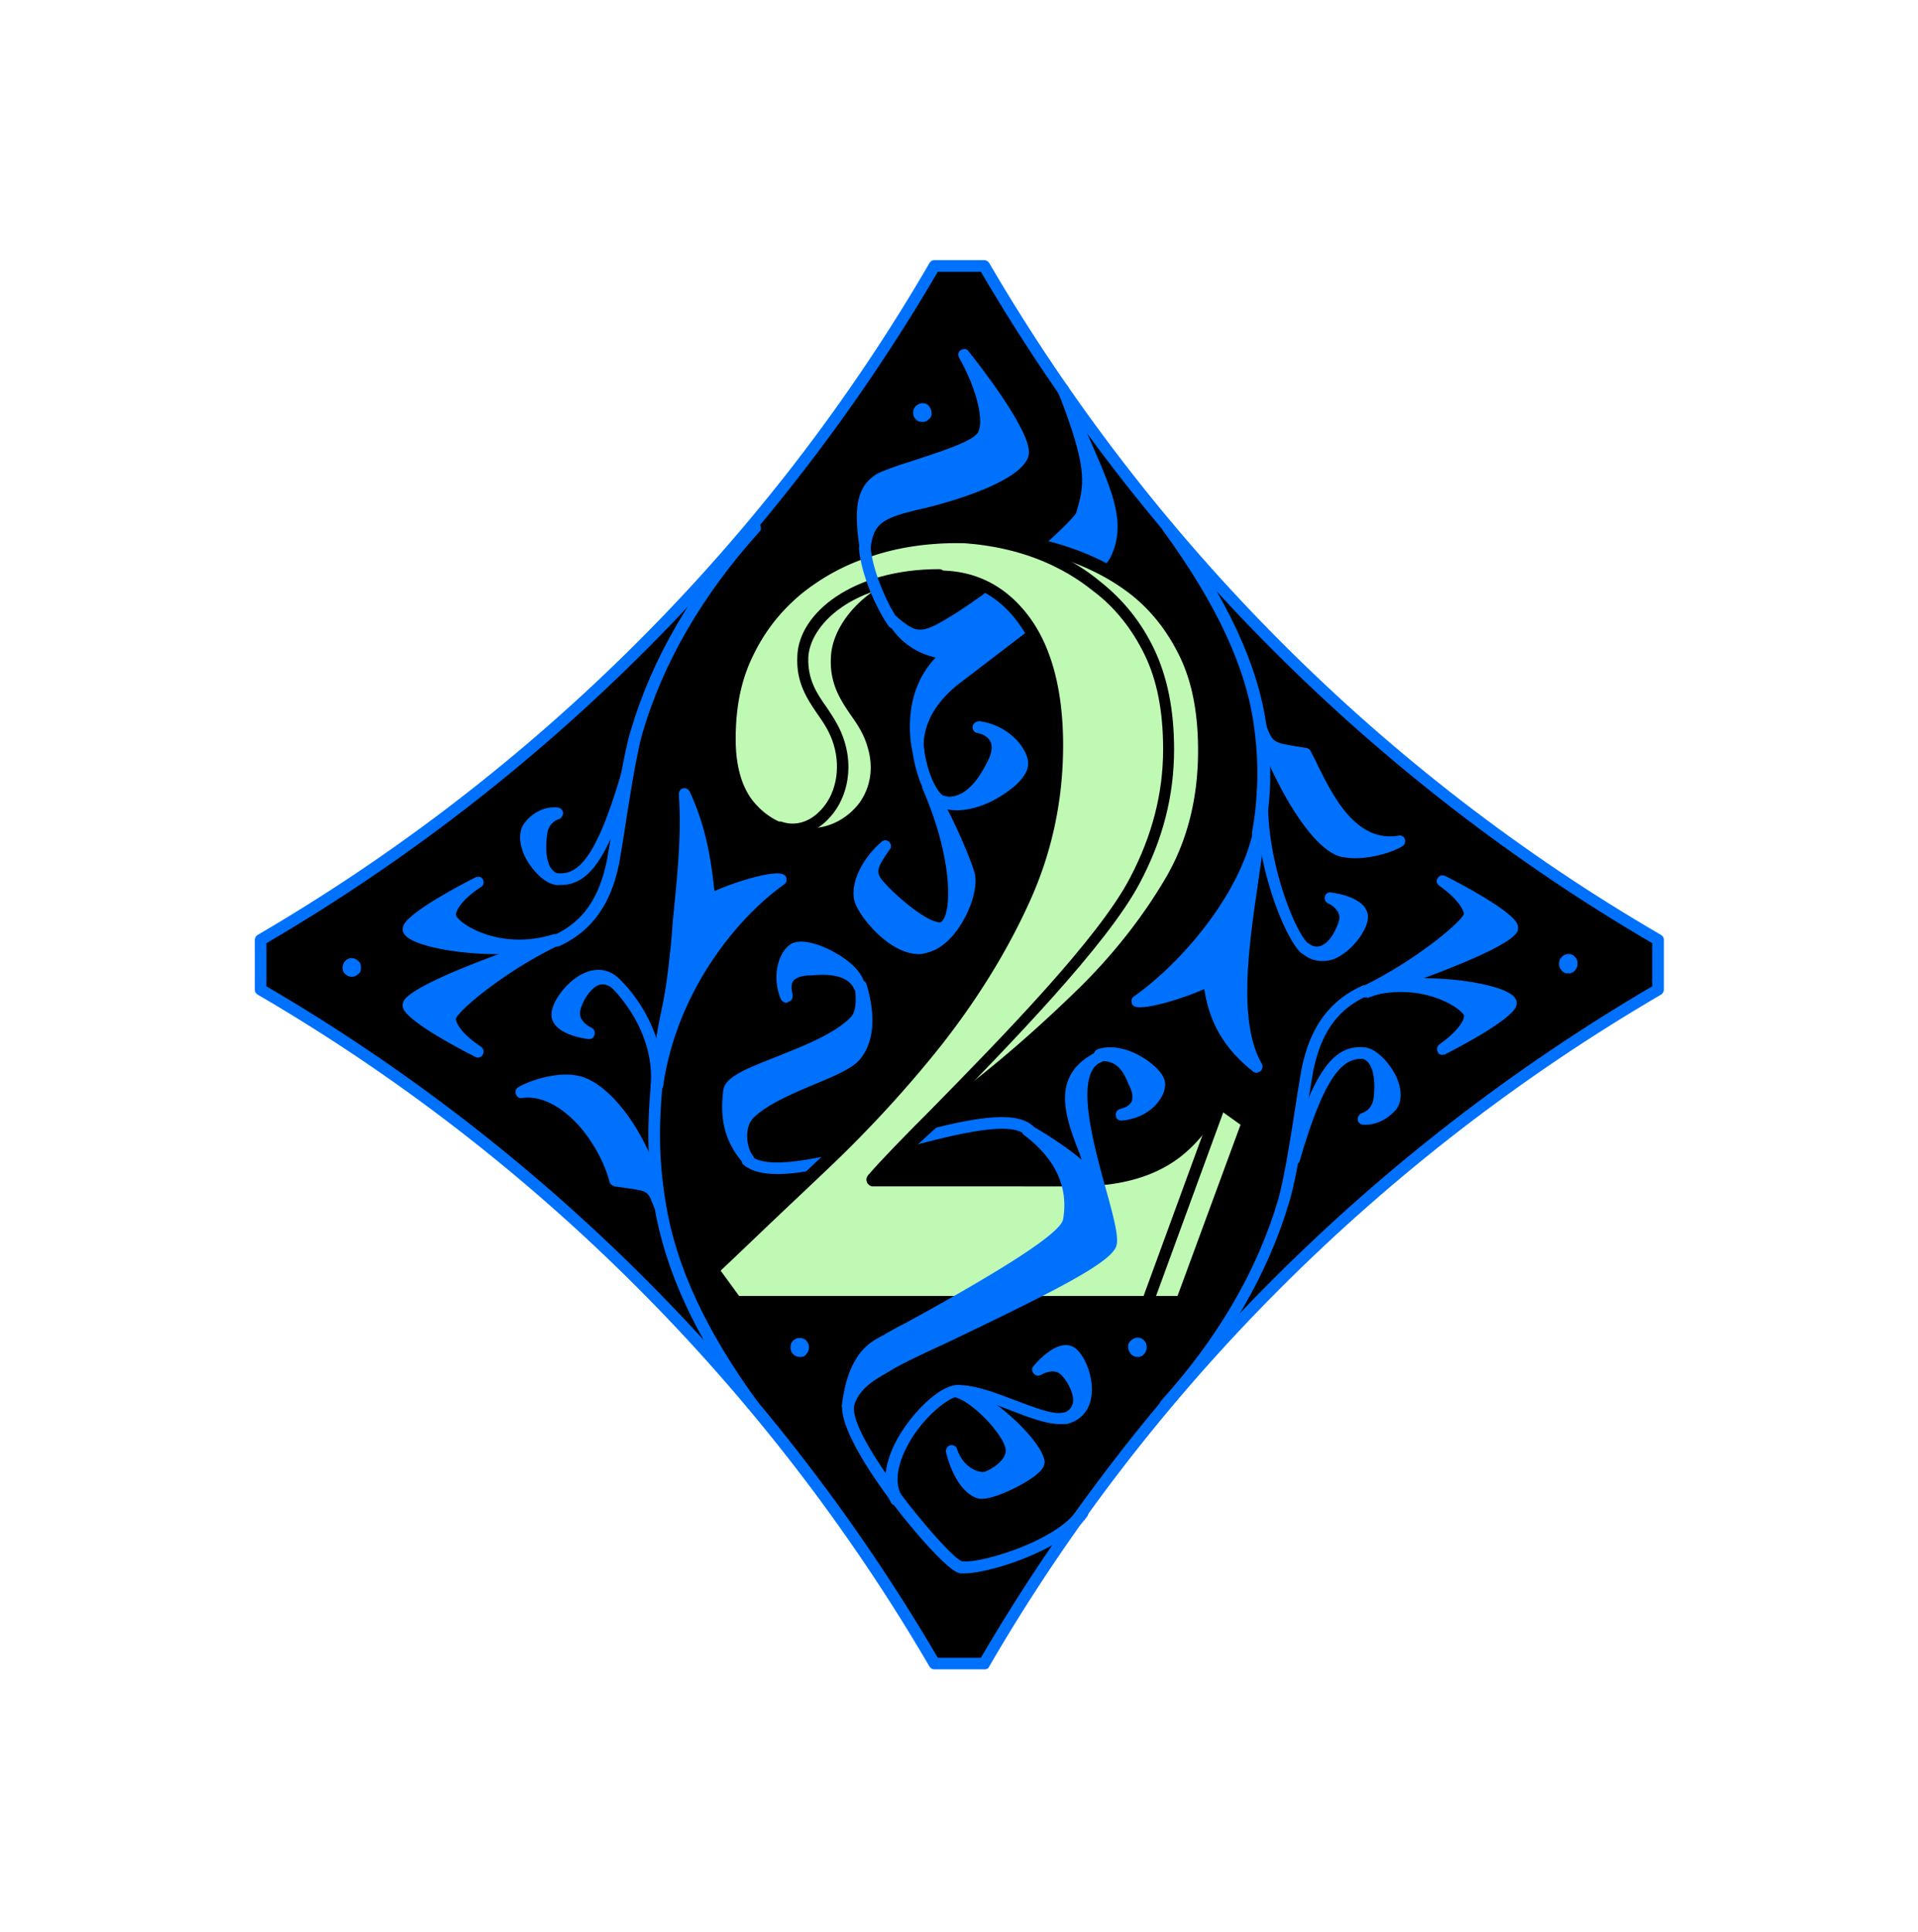 <svg xmlns="http://www.w3.org/2000/svg" width="140" height="141" fill="none"><path fill="#000" d="M121.05 68.589c-20.4-11.85-37.35-28.85-49.2-49.2H68.2c-11.85 20.4-28.85 37.35-49.2 49.2v3.65c20.4 11.85 37.35 28.85 49.2 49.2h3.65c11.85-20.4 28.85-37.35 49.2-49.2v-3.65Z"/><path fill="#0071FC" d="M71.85 121.839H68.2c-.15 0-.3-.1-.35-.2-11.85-20.3-28.8-37.25-49.05-49.05-.15-.1-.2-.2-.2-.35v-3.65c0-.15.1-.3.2-.35 20.3-11.85 37.3-28.8 49.05-49.05.1-.15.2-.2.35-.2h3.65c.15 0 .3.1.35.2 11.85 20.3 28.8 37.3 49.05 49.05.15.1.2.2.2.35v3.65c0 .15-.1.3-.2.35-20.3 11.85-37.3 28.8-49.05 49.05-.05.15-.2.2-.35.2Zm-3.4-.85h3.15c11.8-20.2 28.75-37.15 49-49v-3.15c-20.2-11.8-37.15-28.75-49-49h-3.15c-11.8 20.2-28.75 37.15-49 49v3.15c20.2 11.8 37.15 28.75 49 49Z"/><path fill="#0071FC" d="M56.75 85.689c-1.05 0-1.9-.2-2.45-.65-.2-.15-.2-.4-.05-.6.15-.2.4-.2.6-.05 1.4 1.15 6.05-.1 10.15-1.2 4.5-1.25 8.8-2.4 10.35-1.05.2.15.2.4.05.6-.15.2-.4.2-.6.05-1.25-1.05-5.65.15-9.6 1.2-3.2.85-6.3 1.7-8.45 1.7ZM85.1 102.939c-.1 0-.2-.05-.3-.1-.15-.15-.2-.45-.05-.6 4.2-4.65 7.05-9.6 8.55-14.7.5-1.75 1.05-5.45 1.4-7.7.15-.9.25-1.55.3-1.8.4-1.95 1.3-4.7 4.45-6.1.2-.1.45 0 .55.2.1.2 0 .45-.2.55-2.75 1.2-3.55 3.6-3.95 5.5-.05.25-.15.95-.3 1.8-.35 2.25-.9 6-1.45 7.75-1.55 5.25-4.5 10.3-8.75 15.05 0 .15-.15.15-.25.15ZM67 54.739s-.55-2.65 2.65-5.2c3.55-2.85 10.25-7.55 11-9.2 1.4-3-.9-6-3.1-11.95 2.2 5.6 2.05 6.8 1.35 9.15-.25.75-6.05 6.05-10.4 8.4-1.6.85-2.15.35-3.3-.55 1.5 2.35 4.05 2.3 4.05 2.3-3.35 2.55-2.25 7.05-2.25 7.05Z"/><path fill="#0071FC" d="M67 55.139c-.2 0-.35-.15-.4-.3-.05-.2-.95-4.1 1.7-6.85-.95-.2-2.4-.8-3.4-2.4-.1-.15-.1-.4.05-.55.15-.15.4-.15.55 0l.1.1c1.05.85 1.45 1.1 2.75.45 4.25-2.3 9.85-7.45 10.2-8.15.6-2 .8-3.1-.85-7.6-.15-.4-.3-.8-.5-1.25-.1-.2.05-.45.25-.55.2-.1.45 0 .55.25.15.45.35.85.5 1.25.45 1.1.85 2.1 1.25 3 1.5 3.45 2.45 5.7 1.35 8.05-.55 1.2-3.55 3.55-7.75 6.75-1.25.95-2.4 1.85-3.4 2.6-2.95 2.35-2.5 4.7-2.5 4.8.05.25-.1.45-.35.5-.05-.1-.05-.1-.1-.1Zm2.25-7.85c.2 0 .35.1.4.3.05.15 0 .35-.15.5-1.25.95-1.8 2.15-2.05 3.3.45-.7 1.05-1.4 1.95-2.15.95-.75 2.15-1.65 3.4-2.6 3.1-2.35 7-5.3 7.5-6.4.7-1.55.35-3.15-.5-5.25 0 .95-.2 1.75-.45 2.75-.35 1-6.4 6.4-10.6 8.65-.55.3-.95.45-1.35.45.9.45 1.8.45 1.85.45Z"/><path fill="#BFF9B4" d="m53.7 94.939-1.7-2.35c2.65-2.55 5.1-4.85 8.1-7.7 3-2.85 5.75-5.85 8.25-9 2.5-3.15 4.6-6.55 6.25-10.1 1.65-3.55 2.5-7.4 2.5-11.45 0-3.95-.8-7-2.4-9.15-1.6-2.15-3.65-3.2-6.2-3.2-4.1 0-7.4 3.2-7.5 5.95-.1 2.9 1.95 3.95 2.65 6.3 1.15 3.75-1.65 6.55-4.5 6.55-1.65 0-3.1-.55-4.2-1.7-1.15-1.15-1.7-2.9-1.7-5.2 0-2.4.45-4.5 1.35-6.35.9-1.85 2.1-3.35 3.6-4.6 1.5-1.2 3.25-2.15 5.3-2.8 2.05-.65 4.2-.95 6.45-.95 2.45 0 4.75.3 6.95.9 2.15.6 4.05 1.5 5.7 2.75 1.6 1.25 2.9 2.85 3.85 4.8.95 1.95 1.4 4.3 1.4 7.1 0 3.55-.8 6.75-2.45 9.55-1.65 2.8-3.7 5.45-6.15 7.9s-5.1 4.8-7.9 7c-2.8 2.25-5.35 4.55-7.65 6.95h14.9c7.55 0 8.85-3.9 10.5-5.65l1.95 1.4-4.8 13.1H53.7v-.05Z"/><path fill="#000" d="M86.25 95.389H53.7c-.2 0-.35-.15-.4-.3l-1.65-2.25c-.1-.15-.1-.4.05-.55 1.8-1.7 3.5-3.3 5.3-5.05.9-.85 1.8-1.7 2.8-2.65 2.95-2.8 5.75-5.85 8.2-8.95 2.45-3.1 4.55-6.5 6.2-10 1.65-3.5 2.45-7.3 2.45-11.25 0-3.85-.8-6.85-2.3-8.9-1.5-2.05-3.45-3.05-5.85-3.05-3.85 0-7 3-7.1 5.55-.05 1.6.6 2.6 1.35 3.65.5.75 1 1.5 1.3 2.5.55 1.8.3 3.55-.75 4.95-1 1.35-2.55 2.15-4.15 2.15-1.8 0-3.35-.65-4.5-1.85-1.2-1.2-1.8-3.05-1.8-5.5s.45-4.6 1.4-6.55c.9-1.85 2.1-3.4 3.7-4.75 1.6-1.25 3.4-2.25 5.45-2.9 2.05-.65 4.25-.95 6.6-.95 2.5 0 4.8.3 7.05.9 2.25.65 4.15 1.55 5.85 2.8 1.7 1.3 3 2.95 4 4.95.95 2 1.45 4.4 1.45 7.3 0 3.65-.85 6.95-2.5 9.75-1.7 2.85-3.8 5.55-6.2 8a89.838 89.838 0 0 1-7.95 7.05 70.87 70.87 0 0 0-6.9 6.2h13.9c6 0 7.9-2.55 9.3-4.4.3-.4.6-.8.9-1.15.15-.15.4-.2.55-.05l1.95 1.4c.15.1.2.3.15.5l-4.8 13.1c-.15.2-.3.3-.5.3Zm-32.3-.8h32l4.6-12.5-1.4-1-.6.75c-1.4 1.9-3.55 4.75-9.95 4.75H63.7c-.15 0-.3-.1-.4-.25-.05-.15-.05-.35.1-.45 2.25-2.35 4.8-4.65 7.7-7 2.8-2.2 5.4-4.55 7.85-6.95 2.4-2.4 4.45-5 6.1-7.8 1.6-2.7 2.4-5.85 2.4-9.35 0-2.8-.45-5.05-1.35-6.9-.9-1.85-2.15-3.45-3.75-4.65-1.6-1.2-3.4-2.05-5.55-2.7-2.2-.6-4.4-.9-6.85-.9-2.25 0-4.35.3-6.3.95-1.95.6-3.65 1.55-5.15 2.75-1.5 1.25-2.65 2.7-3.5 4.45-.9 1.8-1.3 3.8-1.3 6.15 0 2.2.55 3.85 1.6 4.9 1 1.05 2.3 1.6 3.9 1.6 1.35 0 2.65-.7 3.5-1.8.85-1.15 1.1-2.65.6-4.2-.25-.85-.7-1.55-1.2-2.25-.75-1.1-1.55-2.3-1.45-4.2.1-2.95 3.6-6.35 7.9-6.35 2.7 0 4.9 1.15 6.55 3.35 1.65 2.2 2.5 5.4 2.5 9.4 0 4.1-.85 8-2.55 11.65-1.65 3.6-3.8 7-6.3 10.2-2.5 3.15-5.3 6.2-8.3 9.05-1 .95-1.9 1.8-2.8 2.65-1.75 1.65-3.35 3.2-5.05 4.8l1.35 1.85Z"/><path fill="#000" d="M83.8 95.389c-.05 0-.1 0-.15-.05-.2-.1-.35-.3-.25-.55l5.6-15.3c.1-.2.3-.35.55-.25.2.1.35.3.25.55l-5.6 15.3c-.05.15-.25.3-.4.3ZM63.7 86.489c-.1 0-.2-.05-.3-.1-.2-.15-.2-.4-.05-.6.95-1.1 2.6-2.8 4.55-4.75 5.2-5.3 12.3-12.55 14.6-17 1.6-3.05 2.4-6.15 2.4-9.35 0-2.8-.45-5.05-1.35-6.9-.9-1.85-2.15-3.45-3.75-4.65-1.15-.9-4.55-3.55-11.05-3.55-.25 0-.45-.2-.45-.45s.2-.45.45-.45c6.75 0 10.4 2.8 11.55 3.75 1.65 1.3 3 2.95 3.95 4.95.95 2 1.45 4.4 1.45 7.3 0 3.35-.8 6.55-2.5 9.75-2.4 4.55-9.55 11.85-14.75 17.2-1.9 1.95-3.6 3.65-4.5 4.75 0 .1-.15.1-.25.1Z"/><path fill="#000" d="M57.85 60.939c-.35 0-.7-.05-1.05-.15-.2-.1-.35-.3-.25-.55.1-.2.3-.35.55-.25.9.3 1.9.05 2.7-.75 1.2-1.15 1.6-3.1 1.05-4.9-.25-.85-.7-1.55-1.2-2.25-.75-1.1-1.55-2.3-1.45-4.2.1-3.15 4.05-6.35 10.35-6.35.25 0 .45.2.45.45s-.2.45-.45.45c-6.45 0-9.45 3.25-9.55 5.55-.05 1.6.6 2.6 1.35 3.65.5.75 1 1.5 1.3 2.5.65 2.1.15 4.35-1.3 5.75-.7.7-1.6 1.05-2.5 1.05Z"/><path fill="#0071FC" d="M75.05 82.439c1.5.9 3.4 2.1 4.9 3.6-.75-2.85-3.7-6.9.35-8.9-3.5 1.4 1.25 12 .85 13.7-.4 1.7-14.15 7.55-16.35 8.85-1.45.85-2.45 1.45-2.9 2.9.5-4.05 2.25-4.5 3-4.95 1.25-.75 12.8-6.7 13.15-8.65.45-2.55-.6-4.75-3-6.55Z"/><path fill="#0071FC" d="M61.9 103.039h-.1a.48.48 0 0 1-.35-.45c.45-3.85 2.1-4.65 2.95-5.1.1-.05.2-.1.25-.15.2-.1.7-.4 1.4-.75 7.5-4.1 11.4-6.65 11.55-7.6.4-2.35-.55-4.4-2.85-6.15-.2-.15-.2-.4-.1-.6.15-.2.4-.25.55-.15 1.2.7 2.55 1.55 3.75 2.55l-.15-.45c-.95-2.45-2.15-5.45.85-7.2.15-.1.3-.15.45-.25.2-.1.45 0 .55.2.1.2 0 .45-.2.55l-.3.15c-1.65 1.15-.3 6 .6 9.25.6 2.15.9 3.4.75 4-.3 1.2-4.2 3.2-12.25 7.05-1.95.9-3.65 1.7-4.25 2.1-1.4.8-2.3 1.35-2.7 2.65-.05.2-.2.35-.4.35Zm15.8-18.35c.8 1.35 1.05 2.8.75 4.35-.25 1.3-3.7 3.65-12 8.2-.65.35-1.15.6-1.35.75l-.3.15c-.55.3-1.45.75-2 2.35.5-.45 1.1-.8 1.8-1.2.65-.4 2.3-1.15 4.35-2.15 3.75-1.75 11.5-5.4 11.8-6.45.1-.45-.35-2.05-.75-3.6-.05-.25-.15-.5-.2-.75-.05 0-.1-.05-.1-.1-.65-.5-1.3-1.05-2-1.55ZM69.5 105.839c.55 1.6 1.8 1.95 2.25 2 .5.05 2.25-1 2.1-2.15-.1-1.15-2.4-3.7-3.95-4.15 2.05.2 5.9 3.95 5.95 5.15.05.7-3.45 2.4-4.25 2.25-.8-.15-1.7-1.3-2.1-3.1Z"/><path fill="#0071FC" d="M71.7 109.389h-.2c-1.05-.2-2-1.55-2.45-3.4-.05-.2.1-.45.3-.5.2-.05.45.05.5.25.5 1.5 1.65 1.7 1.9 1.7.15 0 .85-.3 1.3-.8.2-.2.4-.55.35-.85-.1-1-2.3-3.4-3.65-3.8a.416.416 0 0 1-.3-.5c.05-.2.25-.35.45-.35 2.15.2 6.25 4.05 6.35 5.55 0 .35-.25.65-.5.85-.75.7-3.05 1.85-4.05 1.85Zm-.7-1.3c.25.25.45.4.65.45.6.1 3.45-1.3 3.75-1.85-.05-.4-.7-1.25-1.55-2.1.25.4.35.75.4 1.1.05.55-.15 1.1-.65 1.6-.55.6-1.4 1.05-1.9 1-.1-.05-.35-.1-.7-.2Z"/><path fill="#0071FC" d="M65.4 109.889c-.15 0-.3-.1-.35-.2-1.05-1.85.05-4.1.8-5.25 1.1-1.7 2.95-3.45 4.15-3.35.25 0 .4.25.4.45 0 .25-.25.4-.45.4-.5-.05-2.15 1.1-3.35 2.95-.5.8-1.65 2.85-.75 4.35.1.2.05.45-.15.6-.15 0-.25.05-.3.05ZM67.3 30.789c-.2 0-.35-.05-.45-.2-.15-.1-.2-.3-.2-.45 0-.2.05-.35.2-.5.15-.15.4-.25.6-.2.05 0 .1 0 .15.05.05 0 .1.05.1.05.05 0 .05.05.1.1.1.1.2.3.2.5s-.05.35-.2.45l-.1.1c-.05.05-.05.05-.1.05s-.1.05-.15.05h-.15ZM58.4 99.039c-.2 0-.35-.05-.5-.2-.15-.15-.2-.3-.2-.5s.05-.35.2-.5c.25-.25.7-.25.95 0 .1.1.2.3.2.5 0 .15-.05.35-.2.5-.1.15-.25.2-.45.2ZM83.05 99.039c-.15 0-.35-.05-.5-.2-.1-.15-.2-.3-.2-.5v-.15c0-.05 0-.1.05-.15 0-.05.05-.1.05-.1l.1-.1c.15-.15.4-.25.6-.2.05 0 .1 0 .15.05.05 0 .1.05.1.05.05 0 .05.05.1.1.15.1.2.3.2.5 0 .15-.05.35-.2.5l-.1.1c-.05 0-.05.05-.1.05s-.1.05-.15.05h-.1ZM91.85 60.789c-.35 4.45-2.5 12.85-.15 17.05-3-2.35-3.25-4.85-3.5-6.3-1.3.7-4.45 1.7-5.2 1.5 3.75-2.65 7.85-7.65 8.85-12.25Z"/><path fill="#0071FC" d="M91.7 78.289c-.1 0-.2-.05-.25-.1-2.75-2.15-3.3-4.5-3.55-6-1.45.65-4.15 1.5-5 1.3-.15-.05-.3-.15-.3-.35-.05-.15.05-.35.15-.4 3.55-2.5 7.7-7.45 8.7-12 .05-.2.25-.35.5-.35.2.05.4.25.35.45-.1 1.1-.3 2.4-.5 3.8-.65 4.45-1.45 9.95.3 13 .1.2.05.4-.1.55-.1.05-.2.1-.3.1Zm-3.5-7.15c.05 0 .15 0 .2.05.1.05.2.2.25.3l.05.25c.2 1.15.45 2.8 1.95 4.5-.9-3.35-.2-7.95.35-11.75v-.05c-1.55 3.1-4.1 6-6.45 7.95 1.15-.3 2.65-.8 3.5-1.25h.15ZM92 53.039c1.45 4.15 4.1 8.65 6 9.1 1.45.35 3.5-.35 4.15-.75-4.15.75-5.95-4.8-6.9-6.4-2.55-.4-2.6-.25-3.25-1.95Z"/><path fill="#0071FC" d="M98.9 62.639c-.35 0-.65-.05-1-.1-2.15-.5-4.85-5.2-6.3-9.35-.1-.2.05-.45.25-.55.2-.1.45.05.55.25.5 1.3.5 1.3 2.3 1.6l.65.1c.1 0 .25.1.3.2.15.3.35.65.55 1.1 1.05 2.1 2.75 5.65 5.9 5.1.2-.05.4.1.45.25.05.2 0 .4-.15.5-.6.4-2.1.9-3.5.9Zm-5.65-7.55c1.55 3.5 3.55 6.35 4.85 6.65.6.15 1.3.1 2-.05-2.4-.8-3.85-3.7-4.65-5.45-.15-.35-.3-.65-.45-.85l-.4-.05c-.6-.1-1-.2-1.35-.25ZM64.2 34.939c1.25-.7 6.95-1.95 7.6-3.2.55-1-.1-3.5-1.4-5.85 0 0 4.5 5.65 4.3 7.2-.2 1.55-5.1 3.1-7.7 3.7-2.5.6-3.6 1-3.85 3.15-.45-2.95-.2-4.25 1.05-5Z"/><path fill="#0071FC" d="M63.15 40.389c-.2 0-.4-.15-.4-.35-.4-2.7-.35-4.45 1.25-5.45.5-.25 1.45-.6 2.6-.95 1.65-.55 4.45-1.4 4.8-2.1.4-.75 0-2.95-1.4-5.45-.1-.2-.05-.45.15-.55.2-.1.45-.1.55.1.75.95 4.6 5.85 4.4 7.5-.3 2.2-7.25 3.9-8.05 4.05-2.5.6-3.3.95-3.5 2.8 0 .2-.2.35-.4.4Zm1.25-5.1c-.7.4-1.1 1.05-1.05 2.7.7-.9 1.85-1.25 3.5-1.65 3.45-.8 7.25-2.3 7.4-3.35.1-.6-.95-2.3-2.15-4.1.35 1.2.4 2.3.05 3-.45.9-2.5 1.6-5.3 2.5-1.05.4-2.05.7-2.45.9ZM105.3 76.538s4.65-2.35 5.05-3.3c.4-.95-6.85-2.25-10.7-.9 3.9-1.2 7.15.65 7.6 1.55.2.45-.3 1.5-1.95 2.65Z"/><path fill="#0071FC" d="M105.3 76.989c-.15 0-.3-.05-.35-.2-.1-.2-.05-.45.1-.55 1.55-1.1 1.9-1.95 1.8-2.15-.3-.6-3.25-2.5-7.1-1.3-.2.05-.45-.05-.55-.25-.05-.2.05-.45.25-.55 3.45-1.2 10-.4 11.05.75.3.3.2.6.15.75-.45 1-4.15 2.95-5.25 3.5.05-.05-.05 0-.1 0Zm.55-4.7c.95.45 1.6 1 1.8 1.4.15.3.1.7-.1 1.15 1.15-.65 2.1-1.3 2.35-1.65-.45-.3-2.1-.7-4.05-.9Z"/><path fill="#0071FC" d="M105.3 64.239s4.65 2.35 5.05 3.3c.4.95-7.7 3.85-10.7 4.8 3.65-1.75 7.15-4.55 7.6-5.45.2-.45-.3-1.5-1.95-2.65Z"/><path fill="#0071FC" d="M99.65 72.789c-.15 0-.35-.1-.4-.25-.1-.2 0-.45.2-.55 3.65-1.75 7-4.5 7.4-5.25.05-.15-.25-1-1.8-2.1-.2-.15-.25-.4-.1-.55.1-.2.35-.25.55-.15 1.1.55 4.8 2.5 5.25 3.5.05.1.1.3 0 .55-.75 1.55-10.85 4.8-10.95 4.85-.05-.1-.1-.05-.15-.05Zm7.85-6.85c.2.4.25.8.1 1.15-.35.7-1.95 2.1-3.95 3.45 3.1-1.15 5.8-2.35 6.25-2.9-.25-.35-1.2-1-2.4-1.7ZM114.5 71.039h-.15c-.05 0-.1 0-.15-.05-.05 0-.1-.05-.1-.05l-.1-.1c-.15-.15-.2-.3-.2-.5s.05-.35.2-.5c.15-.15.4-.25.6-.2.05 0 .1 0 .15.05.05 0 .1.05.1.05.05 0 .05.05.1.1.15.1.2.3.2.5 0 .15-.05.35-.2.5l-.1.1c-.05 0-.1.05-.1.05-.05 0-.1.05-.15.05h-.1ZM68.9 58.539c2.1.3 3.25-2.05 3.6-2.7.6-1.15.7-2.35-1-2.8 2.1.3 3.2 1.9 3.2 2.7 0 1.25-3.8 3.65-5.8 2.8Z"/><path fill="#0071FC" d="M69.85 59.139c-.4 0-.8-.05-1.15-.2-.2-.1-.3-.3-.25-.5.05-.2.25-.35.45-.3 1.55.2 2.5-1.25 3.1-2.4l.05-.1c.25-.45.45-1.05.25-1.5-.15-.3-.45-.55-1-.65a.416.416 0 0 1-.3-.5c.05-.2.25-.35.5-.35 2.2.3 3.55 2.05 3.55 3.1 0 .95-1.2 1.85-1.75 2.2-.85.6-2.2 1.2-3.45 1.2Zm3.45-4.9c.05.5-.1 1.1-.45 1.8l-.05.1c-.2.4-.6 1.15-1.25 1.75.45-.2.9-.45 1.3-.7.9-.6 1.35-1.2 1.35-1.5.1-.25-.25-.9-.9-1.45ZM80.3 77.089c1.8-.15 2.25 1.45 2.5 1.95.5 1 .5 2-.95 2.35 1.8-.15 2.8-1.45 2.8-2.15 0-1-2.65-2.75-4.35-2.15Z"/><path fill="#0071FC" d="M81.85 81.789c-.2 0-.4-.15-.4-.35-.05-.2.1-.45.3-.5.45-.1.75-.3.85-.55.15-.35 0-.85-.2-1.2-.05-.05-.05-.15-.1-.25-.35-.8-.8-1.55-2-1.5-.2 0-.4-.1-.45-.35-.05-.2.05-.4.25-.5 1.25-.45 2.75.15 3.7.85.35.25 1.25.95 1.25 1.7 0 1.05-1.2 2.5-3.2 2.65Zm.8-4c.2.3.35.65.45.85.05.1.05.15.1.2.25.55.4 1.05.35 1.45.45-.4.7-.8.7-1.05 0-.15-.25-.55-.9-1.05-.2-.15-.45-.25-.7-.4ZM62.7 72.039c-.7-1.65-3.15-1.3-3.7-1.25-1.1.05-2 .5-1.6 1.95-.7-1.65-.05-3.15.55-3.5.9-.5 4.5 1 4.75 2.8Z"/><path fill="#0071FC" d="M57.4 73.189c-.15 0-.3-.1-.4-.25-.75-1.8-.1-3.55.75-4.05.7-.4 2 0 2.95.5.65.35 2.25 1.25 2.45 2.6.05.2-.1.4-.3.45-.2.05-.4-.05-.5-.25-.55-1.25-2.5-1.05-3.15-1h-.1c-.4 0-.95.1-1.2.4-.15.2-.15.55-.05 1 .05.2-.05.45-.25.5-.1.05-.15.1-.2.1Zm1.05-3.65c-.15 0-.2 0-.25.05-.2.1-.5.55-.6 1.15.35-.25.8-.35 1.4-.4h.1c.6-.05 1.15-.05 1.65 0-.15-.1-.3-.15-.4-.25-.85-.35-1.55-.55-1.9-.55ZM68.9 58.939c-1.3 0-2.1-2.55-2.3-4.15-.05-.25.15-.45.35-.5.25-.05.45.15.5.35.25 2 1.1 3.45 1.5 3.45.25 0 .45.2.45.45s-.25.4-.5.4Z"/><path fill="#0071FC" d="M54.55 84.639c-1.35-1.55-1.6-3.15-1.35-5 .2-1.45 6.8-2.6 9.15-5.1.65-.7.5-1.85.4-2.55.65 2.15.55 3.95-.4 5.1-1.05 1.25-6 2.35-7.8 4.3-.8.85-.65 2.5 0 3.25Z"/><path fill="#0071FC" d="M54.55 85.039c-.1 0-.25-.05-.3-.15-1.3-1.5-1.75-3.15-1.45-5.35.15-.95 1.7-1.55 3.85-2.4 2-.8 4.3-1.7 5.45-2.9.5-.55.35-1.65.3-2.2-.05-.2.1-.45.35-.5.2-.05.45.1.5.3.7 2.35.55 4.25-.5 5.5-.55.65-1.85 1.2-3.3 1.8-1.65.7-3.55 1.5-4.5 2.5-.6.65-.5 2.05 0 2.7.15.2.15.45-.05.6-.15.1-.25.1-.35.1Zm8.2-10.3c0 .05-.05.05-.1.1-1.3 1.35-3.65 2.3-5.75 3.15-1.35.55-3.25 1.3-3.3 1.75-.1.9-.1 1.7.05 2.45.1-.4.3-.75.55-1.05 1.05-1.15 3.05-1.95 4.8-2.7 1.35-.55 2.6-1.1 3-1.55.45-.6.7-1.3.75-2.15ZM65.25 45.889a.54.54 0 0 1-.35-.15c-.65-.85-2-3.45-2.2-5.7 0-.25.15-.45.4-.45s.45.15.45.4c.2 2 1.45 4.5 2 5.2.15.2.1.45-.05.6-.05.05-.15.1-.25.1ZM95.25 69.639c-.1 0-.2-.05-.3-.1-1.3-1.25-3.55-7.1-3.2-11.85 0-.25.2-.4.45-.4s.4.2.4.45c-.35 4.4 1.75 10.05 2.9 11.15.15.15.15.45 0 .6-.05.1-.15.15-.25.15Z"/><path fill="#0071FC" d="M91.85 61.189h-.1c-.25-.05-.4-.25-.35-.5.45-2.5.5-5 .15-7.55-.55-4.35-2.75-9.05-6.65-14.4-.15-.2-.1-.45.1-.6.2-.15.45-.1.6.1 4 5.5 6.25 10.35 6.85 14.8.4 2.65.35 5.2-.15 7.85-.05.15-.25.3-.45.3ZM99.5 76.839c1.15 0 3 2.7 2.05 3.85-.95 1.15-2.05.95-2.05.95s1-.25 1.15-1.35c.15-1.1.15-3.1-1.15-3.45Z"/><path fill="#0071FC" d="M99.7 82.089h-.25c-.2-.05-.35-.2-.35-.4s.15-.4.3-.45c.05 0 .7-.2.85-1 .05-.25.35-2.65-.85-3-.2-.05-.35-.25-.3-.45.05-.2.2-.35.4-.35.9 0 1.9 1.1 2.4 2.1.45 1 .45 1.85 0 2.45-.85.95-1.75 1.1-2.2 1.1Zm1.45-3.2c.05.6 0 1.15-.05 1.45 0 .1-.05.2-.05.3.05-.05.15-.15.2-.25.2-.25.2-.85-.1-1.5ZM95.25 69.189c1.85 1.75 4.3-1.25 4.25-2.3-.05-1.05-2.35-1.35-2.35-1.35s1.3.6 1.05 1.7-1.45 3.1-2.95 1.95Z"/><path fill="#0071FC" d="M96.5 70.139c-.55 0-1.1-.2-1.55-.65-.15-.15-.2-.4-.05-.6.15-.15.4-.2.6-.05.3.25.6.3.9.2.7-.25 1.2-1.3 1.35-1.9.15-.75-.75-1.2-.8-1.2-.2-.1-.3-.3-.25-.5.05-.2.25-.35.45-.3.45.05 2.65.4 2.7 1.75.05.85-1.05 2.45-2.35 3.05-.3.15-.65.2-1 .2Zm2.05-3.75c.1.25.15.6.05.95-.05.3-.2.7-.4 1.1.55-.55.9-1.2.9-1.5-.05-.2-.25-.4-.55-.55ZM25.7 71.289c-.2 0-.35-.05-.5-.2-.15-.1-.2-.3-.2-.45 0-.15.05-.35.2-.5l.1-.1c.05 0 .05-.05.1-.05s.1-.05.15-.05c.2-.05.45.05.6.2.15.1.2.3.2.5s-.05.35-.2.45c-.1.1-.25.2-.45.2ZM67.75 57.389c1.05 1.55 2.6 5.1 3 6.45.35 1.3-1.15 4.8-3.2 5.3-2.05.5-4.55-2.5-4.8-3.6s.6-2.75 1.85-3.85c-.9 1.3-1.1 1.8-.7 2.5.4.7 4 4.15 5.05 3.4 1.05-.75 1.05-5-1.2-10.2Z"/><path fill="#0071FC" d="M67.1 69.639c-.6 0-1.25-.2-1.9-.6-1.4-.85-2.65-2.5-2.85-3.35-.3-1.4.75-3.2 2-4.25.15-.15.4-.15.55 0 .15.15.2.4.05.55-.95 1.35-.95 1.6-.7 2.05.3.55 2.9 3 4.15 3.25.15.05.25.05.3 0 .75-.55.95-4.4-1.35-9.7-.1-.2 0-.45.2-.55.2-.1.45-.05.55.15 1.05 1.6 2.65 5.15 3.05 6.55.2.85-.15 2.3-.9 3.55-.4.7-1.3 1.95-2.6 2.25-.2.05-.35.1-.55.1Zm-3.75-5.55c-.2.5-.3 1-.2 1.4.15.6 1.25 2.1 2.45 2.85.45.3 1.15.6 1.85.45.35-.1.7-.3 1.05-.6-.1 0-.2 0-.3-.05-1.55-.35-4.3-3-4.7-3.7-.05-.15-.1-.25-.15-.35Zm6.4-1.7c.25 1.35.35 2.5.25 3.45.3-.8.4-1.55.3-1.9-.05-.35-.25-.9-.55-1.55ZM94.4 85.089h-.1c-.25-.05-.35-.3-.3-.55 1.8-6.15 3.25-8.3 5.55-8.1.25 0 .4.2.4.45s-.2.4-.45.4c-1.45-.1-2.8 1.1-4.65 7.5-.1.15-.25.3-.45.3ZM40.55 69.089c-.15 0-.3-.1-.4-.25-.1-.2 0-.45.2-.55 2.75-1.2 3.55-3.6 3.95-5.5.05-.25.15-.95.3-1.75.35-2.25.9-6 1.45-7.75 1.55-5.25 4.5-10.3 8.75-15.05.15-.2.45-.2.6-.05.15.15.2.45.05.6-4.2 4.65-7.05 9.6-8.55 14.7-.5 1.75-1.05 5.45-1.4 7.7-.15.9-.25 1.55-.3 1.8-.4 1.95-1.3 4.7-4.45 6.1-.1-.05-.15 0-.2 0ZM47.95 79.239c.25-4.5.95-5.3 1.35-9.55.45-4.75.9-8 .65-11.7 1.5 3.25 1.6 6.2 1.85 7.7 1.3-.7 4.45-1.7 5.2-1.5-3.75 2.65-8.05 8.15-9.05 15.05Z"/><path fill="#0071FC" d="M47.95 79.639c-.25 0-.45-.2-.4-.45.15-2.5.4-3.85.7-5.3.25-1.15.45-2.35.65-4.3.1-.8.15-1.55.2-2.25.35-3.55.65-6.3.45-9.35 0-.2.1-.4.3-.45.2-.05.4.05.5.25 1.25 2.7 1.55 5.15 1.75 6.8 0 .15.05.3.05.45 1.45-.65 4.15-1.5 4.95-1.25.15.05.3.15.3.35.05.15-.05.35-.15.4-3.45 2.45-7.85 7.8-8.85 14.75a.48.48 0 0 1-.45.35Zm2.5-19.1c0 2.2-.25 4.35-.5 6.95-.05.7-.15 1.45-.2 2.25-.15 1.55-.35 2.7-.55 3.65 1.65-3.7 4.05-6.7 6.35-8.6-1.15.3-2.7.8-3.55 1.3-.1.05-.25.05-.4 0-.1-.05-.2-.2-.25-.3-.05-.3-.1-.65-.15-1.05-.1-1.1-.3-2.6-.75-4.2ZM48.15 87.939c-1.1-5.2-4.1-8.65-6-9.1-1.45-.35-3.5.35-4.15.75 3.3-.45 6.25 3.75 6.9 6.5 2.55.45 2.6.15 3.25 1.85Z"/><path fill="#0071FC" d="M48.15 88.389c-.15 0-.35-.1-.4-.25-.45-1.2-.45-1.2-1.85-1.4-.3-.05-.65-.1-1.05-.15-.15-.05-.3-.15-.35-.3-.35-1.4-1.25-3.05-2.35-4.25-.75-.8-2.3-2.15-4.05-1.9-.2.05-.4-.1-.45-.3-.05-.2 0-.4.2-.5.75-.45 2.9-1.2 4.45-.8 2.2.5 5.25 4.25 6.3 9.4.05.2-.1.45-.3.5-.05-.1-.1-.05-.15-.05Zm-2.9-2.65c.3.05.55.1.75.1.5.1.9.15 1.2.25-1.3-4-3.7-6.5-5.15-6.85-.65-.15-1.45-.05-2.2.1 2.7.9 4.75 4.15 5.4 6.4ZM34.9 64.439s-4.65 2.35-5.05 3.3c-.4.95 6.85 2.25 10.7.9-3.9 1.2-7.15-.65-7.6-1.55-.25-.45.25-1.5 1.95-2.65Z"/><path fill="#0071FC" d="M36.3 69.639c-3 0-6-.6-6.7-1.35-.3-.3-.2-.6-.15-.75.45-1 4.15-2.95 5.25-3.5.2-.1.45-.05.55.15.1.2.05.45-.15.55-1.65 1.1-1.9 1.95-1.8 2.1.3.65 3.25 2.55 7.1 1.35.2-.05.45.05.55.25.05.2-.05.45-.25.55-1.2.45-2.8.65-4.4.65Zm-6-1.85c.45.3 2.1.7 4.05.9-.95-.45-1.6-1-1.8-1.4-.15-.3-.15-.7.05-1.1-1.1.65-2 1.25-2.3 1.6Z"/><path fill="#0071FC" d="M34.9 76.739s-4.65-2.35-5.05-3.3c-.4-.95 7.7-3.85 10.7-4.8-3.65 1.75-7.15 4.55-7.6 5.45-.25.45.25 1.5 1.95 2.65Z"/><path fill="#0071FC" d="M34.9 77.189c-.05 0-.15 0-.2-.05-1.1-.55-4.8-2.5-5.25-3.5-.05-.1-.1-.3 0-.55.75-1.55 10.85-4.8 10.95-4.85.2-.05.45.05.5.25.1.2 0 .45-.2.55-3.65 1.75-7 4.5-7.4 5.25-.1.15.15 1 1.8 2.1.2.15.25.35.15.55-.05.15-.2.25-.35.25Zm-4.6-3.8c.25.35 1.2.95 2.35 1.65-.2-.45-.2-.8-.05-1.15.35-.7 1.95-2.05 3.95-3.4-3.1 1.15-5.8 2.35-6.25 2.9ZM47.9 79.639c-.25 0-.45-.2-.4-.45.3-3.95-2.55-6.8-2.85-7.1a.456.456 0 0 1 0-.6c.15-.15.45-.15.6 0 1.6 1.55 3.35 4.5 3.15 7.8-.1.2-.3.35-.5.35Z"/><path fill="#0071FC" d="M54.95 102.939c-.15 0-.25-.05-.35-.15-3.85-5.25-6.05-10.05-6.85-14.8-.6-3.65-.45-6.45-.25-8.75 0-.25.2-.4.45-.4s.4.25.4.45c-.2 2.25-.35 5 .25 8.55.75 4.6 2.95 9.3 6.65 14.4.15.2.1.45-.1.6-.05.1-.1.1-.2.1ZM40.7 64.139c-1.15 0-3-2.7-2.05-3.85.95-1.15 2.05-.95 2.05-.95s-1 .25-1.15 1.35c-.15 1.1-.2 3.1 1.15 3.45Z"/><path fill="#0071FC" d="M40.7 64.589c-.9 0-1.9-1.1-2.4-2.1-.45-1-.45-1.85 0-2.45 1.1-1.35 2.4-1.1 2.45-1.1.2.05.35.2.35.4s-.15.4-.3.45c-.05 0-.7.2-.85 1-.1.65-.3 2.7.85 3 .2.05.35.25.3.45-.05.2-.2.35-.4.35Zm-1.5-4.25c-.05.05-.15.15-.2.25-.25.3-.2.85.1 1.5 0-.45 0-.9.05-1.4 0-.15 0-.25.05-.35ZM44.9 71.789c-1.85-1.75-4.3 1.25-4.25 2.3.05 1.05 2.35 1.35 2.35 1.35s-1.3-.6-1.05-1.7 1.45-3.05 2.95-1.95Z"/><path fill="#0071FC" d="M43 75.839h-.05c-.45-.05-2.65-.4-2.7-1.75-.05-.85 1.05-2.45 2.35-3.05.95-.45 1.9-.3 2.6.4.15.15.2.4.05.6-.15.15-.4.2-.6.05-.35-.25-.65-.3-.95-.2-.6.25-1.2 1.15-1.35 1.9-.15.75.75 1.2.8 1.2.2.1.3.3.25.5-.05.25-.2.35-.4.35Zm-1.05-3.3c-.55.55-.9 1.25-.9 1.55 0 .2.2.35.5.5-.1-.25-.15-.6-.05-.95.1-.3.25-.7.45-1.1ZM77.35 103.939c-.95 0-2.15-.45-3.45-.95-1.4-.55-2.8-1.1-3.95-1.1-.25 0-.45-.2-.45-.4s.2-.4.45-.4c1.3 0 2.8.6 4.25 1.15 1.35.5 2.7 1.05 3.45.85.25-.05.45.1.5.3.05.2-.1.45-.3.5-.15.05-.35.05-.5.05Z"/><path fill="#0071FC" d="M77.75 103.489c2.5-.6 1.3-4.25.4-4.8-.9-.55-2.4 1.25-2.4 1.25s1.2-.75 2 .05 1.75 2.85 0 3.5Z"/><path fill="#0071FC" d="M77.75 103.939c-.2 0-.35-.1-.4-.3-.05-.2.05-.45.25-.5.4-.15.6-.35.7-.7.15-.65-.35-1.6-.85-2.1-.55-.55-1.45 0-1.45 0-.2.1-.4.1-.55-.1a.393.393 0 0 1 0-.55c.3-.35 1.8-2.05 2.95-1.35.75.45 1.5 2.25 1.25 3.65-.15 1-.8 1.7-1.8 1.95-.05-.05-.05 0-.1 0Zm-.55-4.7c.3.05.6.2.85.45.2.2.45.55.65.9-.15-.75-.55-1.4-.8-1.55-.15-.1-.4 0-.7.2ZM40.95 64.589h-.25c-.25 0-.4-.2-.4-.45s.2-.4.45-.4c1.45.1 2.8-1.1 4.65-7.5.05-.25.3-.35.55-.3.25.05.35.3.3.55-1.75 5.9-3.15 8.1-5.3 8.1ZM70.35 114.839c-.15 0-.3 0-.4-.05-1.35-.35-9-9.55-8.45-12.35.05-.25.25-.4.5-.35.25.05.4.25.35.5-.45 2.3 6.85 11.05 7.85 11.35 1.05.25 6.8-1.35 8.45-3.75.15-.2.4-.25.6-.1.2.15.25.4.1.6-1.75 2.45-7.1 4.15-9 4.15Z"/></svg>